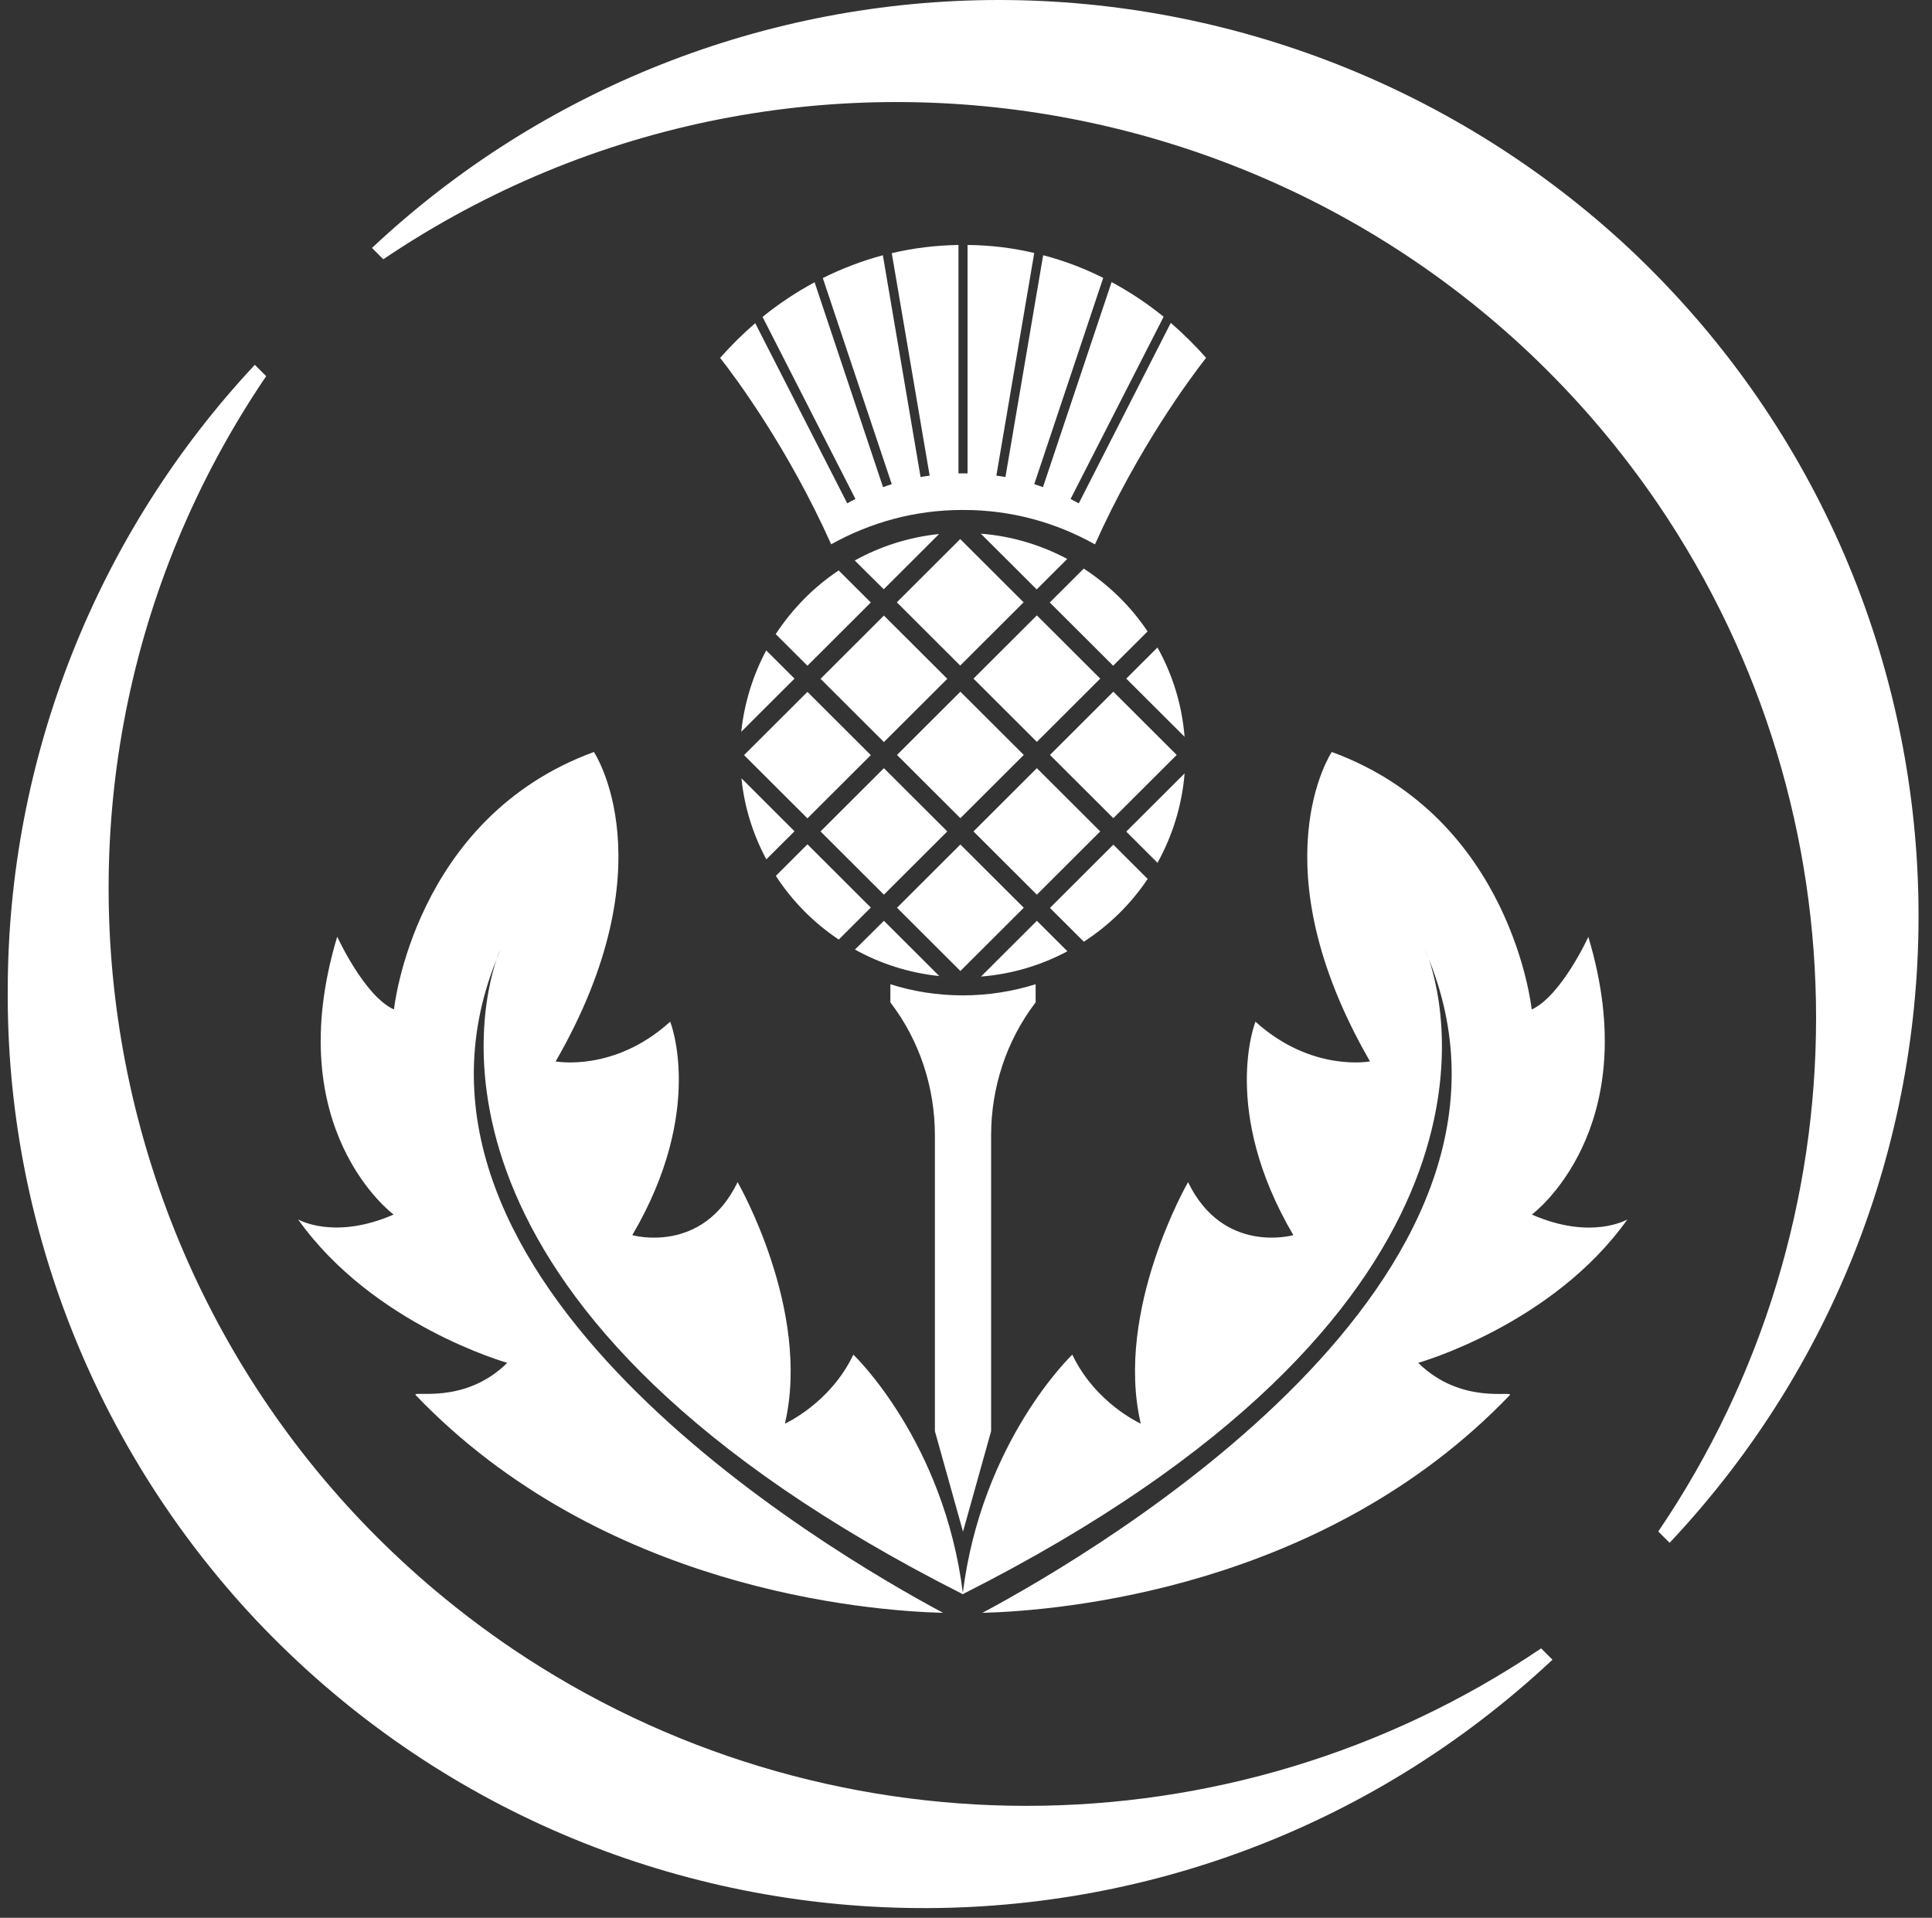 <svg width="137" height="136" viewBox="0 0 137 136" fill="none" xmlns="http://www.w3.org/2000/svg">
<rect x="0" y="0" width="137" height="136" fill="#333333" stroke="none"/>
<path d="M70.838 0C54.322 0 38.399 6.289 26.377 17.582L27.182 18.385C56.922 -1.693 97.372 6.091 117.59 35.769C132.51 57.749 132.51 86.624 117.59 108.604L118.395 109.407C143.022 83.226 141.722 42.169 115.485 17.582C103.364 6.289 87.355 0 70.826 0" fill="white"/>
<path d="M0.549 70.24C0.549 53.758 6.852 37.869 18.069 25.872L18.874 26.675C-1.246 56.353 6.554 96.718 36.294 116.894C58.321 131.783 87.256 131.783 109.282 116.894L110.087 117.698C83.851 142.273 42.708 140.975 18.069 114.794C6.753 102.698 0.45 86.722 0.549 70.228" fill="white"/>
<path d="M77.648 38.598C80.719 31.753 84.421 26.786 85.523 25.378C84.743 24.488 83.901 23.66 83.022 22.895L76.497 35.695C76.299 35.584 76.113 35.485 75.915 35.386L82.514 22.462C81.362 21.523 80.124 20.707 78.824 20.003L73.958 34.546C73.748 34.471 73.55 34.397 73.339 34.336L78.23 19.707C76.88 19.027 75.457 18.484 73.971 18.101L71.296 33.829C71.086 33.792 70.876 33.755 70.653 33.73L73.339 17.94C71.816 17.582 70.232 17.384 68.61 17.372V33.569C68.511 33.569 68.424 33.569 68.325 33.569H68.3C68.3 33.569 68.3 33.569 68.288 33.569C68.288 33.569 68.288 33.569 68.275 33.569H68.251C68.152 33.569 68.065 33.569 67.966 33.569V17.372C66.344 17.396 64.759 17.594 63.236 17.952L65.923 33.73C65.712 33.755 65.49 33.792 65.279 33.829L62.605 18.101C61.131 18.496 59.708 19.04 58.346 19.719L63.236 34.336C63.026 34.397 62.828 34.471 62.617 34.546L57.764 20.016C56.464 20.72 55.225 21.535 54.074 22.474L60.661 35.386C60.463 35.485 60.265 35.584 60.079 35.695L53.554 22.919C52.675 23.673 51.845 24.501 51.065 25.378C52.167 26.786 55.869 31.753 58.94 38.598C61.726 37.041 64.895 36.164 68.238 36.164C68.251 36.164 68.263 36.164 68.288 36.164C68.3 36.164 68.312 36.164 68.337 36.164C71.693 36.164 74.85 37.041 77.636 38.598M70.281 101.487V80.508C70.281 77.135 71.358 73.823 73.401 71.13L73.438 71.081V69.796C71.817 70.302 70.083 70.586 68.288 70.586C66.493 70.586 64.759 70.315 63.137 69.796V71.081L63.174 71.13C65.217 73.823 66.294 77.122 66.294 80.508V101.487L68.288 108.616L70.281 101.487ZM68.102 49.051L63.608 53.536L68.102 58.021L72.597 53.536L68.102 49.051ZM62.679 52.622L67.174 48.137L62.679 43.652L58.185 48.137L62.679 52.622ZM73.525 43.639L69.031 48.124L73.525 52.609L78.019 48.124L73.525 43.639ZM78.948 49.051L74.454 53.536L78.948 58.021L83.442 53.536L78.948 49.051ZM73.525 63.445L78.019 58.96L73.525 54.475L69.031 58.96L73.525 63.445ZM68.102 68.857L72.597 64.372L68.102 59.887L63.608 64.372L68.102 68.857ZM62.679 63.445L67.174 58.96L62.679 54.475L58.185 58.96L62.679 63.445ZM57.256 58.033L61.75 53.548L57.256 49.063L52.762 53.548L57.256 58.033ZM55.015 44.974L57.256 47.21L61.75 42.725L59.472 40.452C57.689 41.638 56.179 43.182 55.003 44.974M66.591 37.869C64.437 38.092 62.419 38.746 60.611 39.747L62.667 41.786L66.591 37.869ZM68.09 38.227L63.595 42.713L68.09 47.198L72.584 42.713L68.09 38.227ZM75.679 39.636C73.822 38.648 71.754 38.017 69.551 37.844L73.513 41.798L75.679 39.636ZM76.843 40.328L74.441 42.725L78.936 47.21L81.375 44.776C80.186 42.997 78.639 41.489 76.843 40.316M82.081 45.913L79.864 48.124L84 52.251C83.814 49.965 83.145 47.828 82.081 45.925M84 54.846L79.864 58.972L82.081 61.184C83.133 59.281 83.814 57.131 84 54.858M81.387 62.333L78.948 59.899L74.454 64.384L76.856 66.781C78.651 65.62 80.199 64.1 81.387 62.321M69.563 69.252C71.767 69.079 73.835 68.449 75.692 67.46L73.525 65.298L69.563 69.252ZM60.624 67.337C62.431 68.338 64.45 68.993 66.604 69.215L62.679 65.298L60.624 67.337ZM59.472 66.633L61.75 64.359L57.256 59.874L55.015 62.111C56.179 63.902 57.702 65.447 59.485 66.633M54.334 60.949L56.34 58.948L52.576 55.191C52.786 57.255 53.405 59.195 54.346 60.949M52.576 51.88L56.34 48.124L54.334 46.123C53.405 47.865 52.786 49.817 52.563 51.88M68.288 113.052C66.963 102.192 60.512 96.063 60.512 96.063C58.866 99.523 55.659 100.956 55.659 100.956C57.541 92.9 52.303 83.831 52.303 83.831C49.802 89.008 44.837 87.588 44.837 87.588C50.05 78.716 47.524 72.452 47.524 72.452C43.55 76.06 39.402 75.269 39.402 75.269C47.462 61.295 42.114 53.326 42.114 53.326C29.324 58.009 27.937 71.587 27.937 71.587C25.832 70.636 23.913 66.423 23.913 66.423C19.778 80.137 27.912 86.129 27.912 86.129C23.69 87.971 21.14 86.475 21.14 86.475C26.464 93.975 35.972 96.644 35.972 96.644C32.902 99.683 29.113 98.547 29.485 98.942C42.671 112.694 61.404 114.226 66.876 114.374C58.494 109.889 26.043 90.763 35.217 68.016C35.366 67.572 35.477 67.337 35.477 67.337C35.378 67.572 35.316 67.794 35.217 68.016C33.868 72.032 29.039 93.222 68.275 113.052M112.638 66.423C112.638 66.423 110.719 70.624 108.614 71.587C108.614 71.587 107.227 58.009 94.437 53.326C94.437 53.326 89.088 61.307 97.149 75.269C97.149 75.269 93.013 76.06 89.026 72.452C89.026 72.452 86.501 78.729 91.713 87.588C91.713 87.588 86.748 89.008 84.247 83.831C84.247 83.831 79.01 92.9 80.892 100.956C80.892 100.956 77.685 99.523 76.038 96.063C76.038 96.063 69.588 102.192 68.263 113.052C107.499 93.234 102.683 72.032 101.321 68.016C101.235 67.794 101.16 67.559 101.061 67.337C101.061 67.337 101.173 67.572 101.321 68.016C110.496 90.75 78.044 109.889 69.662 114.374C75.135 114.226 93.868 112.694 107.054 98.942C107.425 98.559 103.649 99.683 100.566 96.644C100.566 96.644 110.075 93.975 115.399 86.475C115.399 86.475 112.848 87.983 108.626 86.129C108.626 86.129 116.761 80.125 112.625 66.423" fill="white"/>
</svg>
